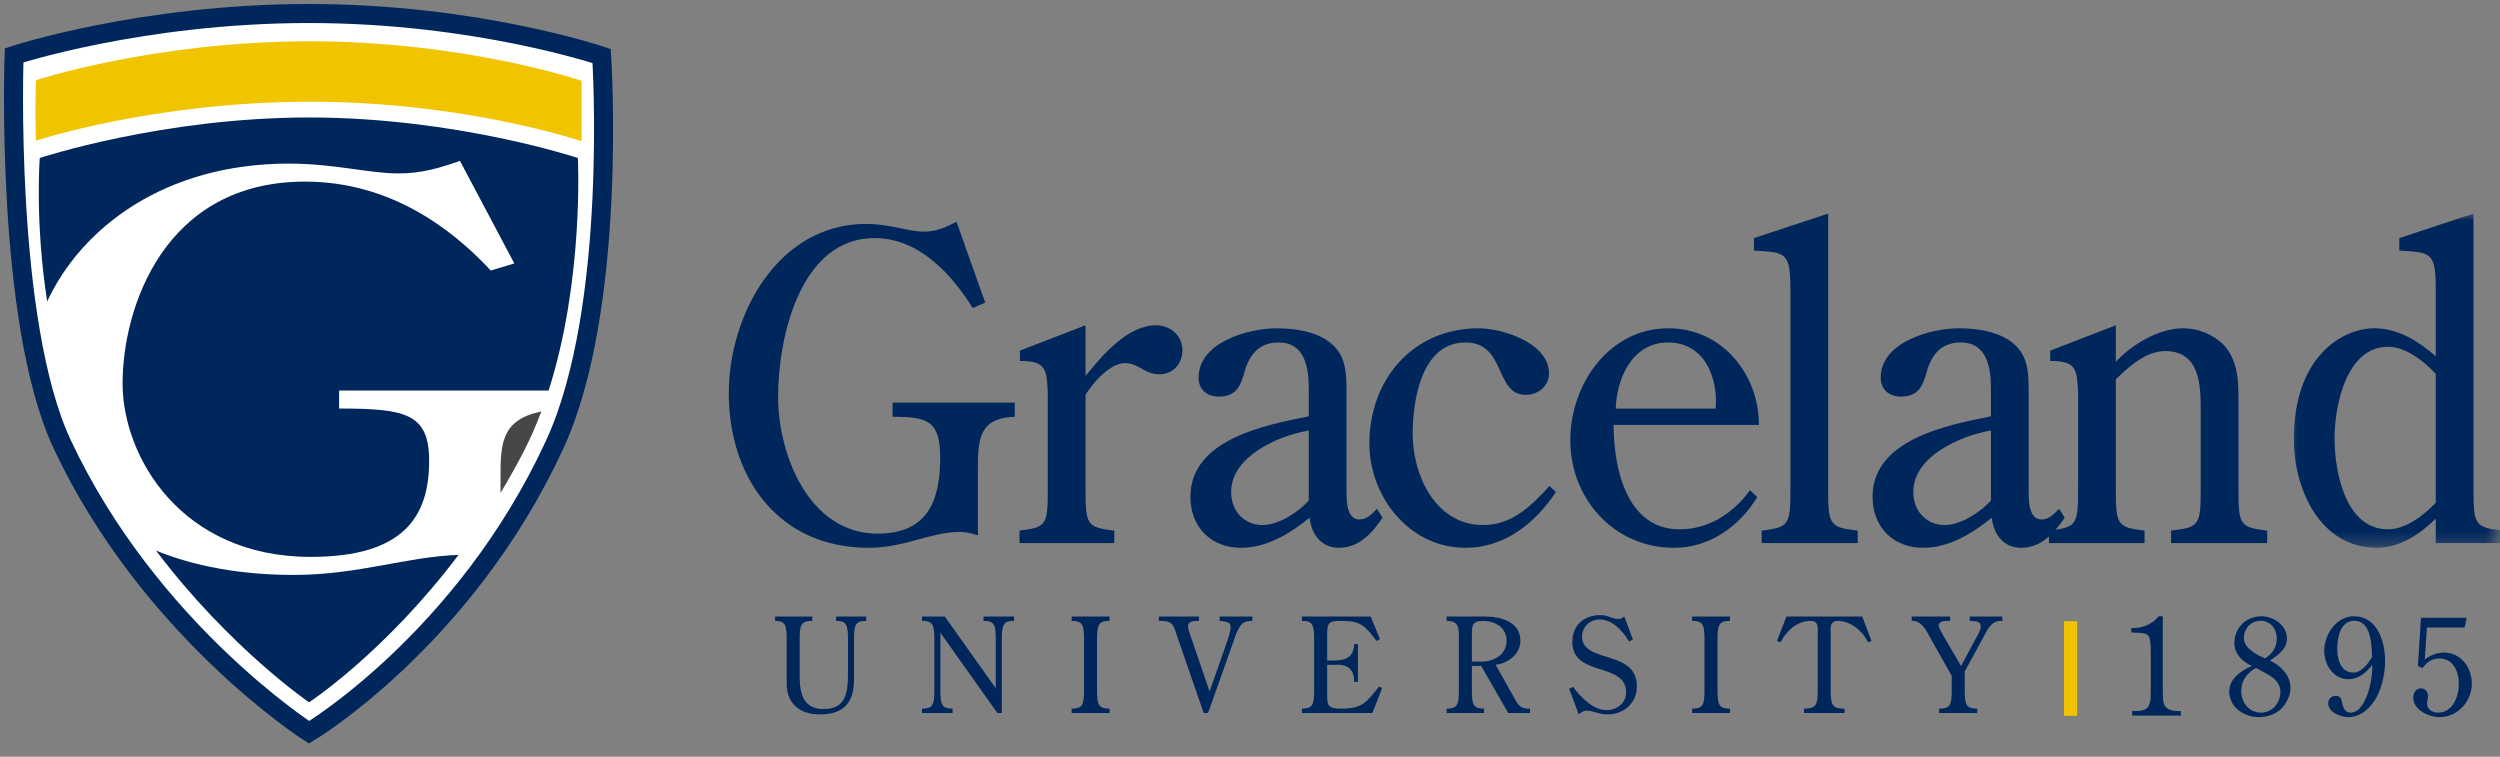 <?xml version="1.0" encoding="UTF-8"?>
<svg width="185px" height="56px" viewBox="0 0 185 56" version="1.1" xmlns="http://www.w3.org/2000/svg" xmlns:xlink="http://www.w3.org/1999/xlink">
    <rect x="0" y="0" width="185" height="56" fill="#808080" stroke="none"/>
    <title>gl_logo (1)</title>
    <defs>
        <polygon id="path-1" points="0 0 15.452 0 15.452 24.731 0 24.731"></polygon>
    </defs>
    <g id="Page-1" stroke="none" stroke-width="1" fill="none" fill-rule="evenodd">
        <g id="gl_logo-(1)" transform="translate(1, 1)">
            <polygon id="Fill-1" fill="#F1C400" fill-rule="nonzero" points="151.739 51.971 152.707 51.971 152.707 44.97 151.739 44.97"></polygon>
            <g id="Group-61">
                <path d="M71.905,21.387 L70.985,21.8 C69.399,19.256 66.987,16.618 63.718,16.618 C58.198,16.618 56.58,23.993 56.58,28.381 C56.58,32.64 58.865,38.489 63.941,38.489 C67.557,38.489 68.573,36.169 68.573,32.894 C68.573,30.129 67.654,29.842 65.052,29.842 L65.052,28.793 L74.094,28.793 L74.094,29.842 C71.365,29.938 71.365,31.591 71.365,33.912 L71.365,38.616 C70.954,38.489 70.508,38.362 70.032,38.362 C67.874,38.362 65.939,39.538 63.275,39.538 C56.612,39.538 52.93,34.357 52.93,28.094 C52.93,22.277 56.58,15.57 63.085,15.57 C64.861,15.57 66.226,16.141 67.367,16.141 C68.288,16.141 68.986,15.824 69.779,15.41 L71.905,21.387 Z" id="Fill-2" fill="#00275C" fill-rule="nonzero"></path>
                <path d="M79.329,34.833 C79.329,37.822 79.329,38.012 81.455,38.266 L81.455,39.187 L74.443,39.187 L74.443,38.266 C76.536,38.012 76.536,37.822 76.536,34.833 L76.536,27.998 C76.442,26.313 76.409,25.71 74.473,25.71 L74.473,24.946 L79.329,23.071 L79.329,26.822 C80.534,25.328 82.438,23.071 84.533,23.071 C85.579,23.071 86.5,23.802 86.5,24.915 C86.5,25.9 85.834,26.695 84.787,26.695 C83.676,26.695 83.263,25.868 82.248,25.868 C81.136,25.868 79.869,27.331 79.329,28.221 L79.329,34.833 Z" id="Fill-4" fill="#00275C" fill-rule="nonzero"></path>
                <path d="M95.848,30.859 C93.595,31.241 90.104,32.766 90.104,35.405 C90.104,36.899 91.151,37.853 92.421,37.853 C93.595,37.853 95.054,36.931 95.848,36.04 L95.848,30.859 Z M95.848,27.712 C95.848,26.155 95.53,24.342 93.626,24.342 C92.04,24.342 91.374,25.391 91.025,26.759 C90.74,27.744 90.327,28.348 89.184,28.348 C88.297,28.348 87.694,27.807 87.694,26.949 C87.694,24.31 91.406,23.294 93.467,23.294 C94.801,23.294 96.419,23.516 97.497,24.406 C98.641,25.36 98.641,26.695 98.641,28.03 L98.641,35.278 C98.641,36.04 98.641,37.44 99.591,37.44 C100.13,37.44 100.512,37.058 100.893,36.645 L101.306,37.312 C100.512,38.488 99.56,39.537 98.069,39.537 C96.767,39.537 96.038,38.52 95.91,37.312 C94.452,38.488 92.738,39.537 90.835,39.537 C88.614,39.537 87.09,38.011 87.09,35.755 C87.09,31.527 92.611,30.446 95.848,29.81 L95.848,27.712 Z" id="Fill-6" fill="#00275C" fill-rule="nonzero"></path>
                <path d="M114.135,35.405 C112.612,37.726 110.327,39.538 107.44,39.538 C103.283,39.538 100.333,35.755 100.333,31.813 C100.333,27.109 103.537,23.294 108.423,23.294 C110.233,23.294 113.627,24.407 113.627,26.631 C113.627,27.554 112.834,28.221 111.914,28.221 C109.566,28.221 110.485,24.343 107.44,24.343 C104.172,24.343 103.537,28.666 103.537,31.114 C103.537,34.134 105.218,37.853 108.741,37.853 C110.898,37.853 112.296,36.455 113.659,34.96 L114.135,35.405 Z" id="Fill-8" fill="#00275C" fill-rule="nonzero"></path>
                <path d="M125.959,29.238 C126.148,27.045 125.197,24.343 122.436,24.343 C119.74,24.343 118.628,27.076 118.566,29.238 L125.959,29.238 Z M118.407,30.446 C118.407,33.562 119.326,38.171 123.293,38.171 C125.419,38.171 127.259,36.995 128.496,35.278 L129.036,35.787 C127.704,37.981 125.482,39.538 122.88,39.538 C118.438,39.538 115.202,35.914 115.202,31.559 C115.202,27.49 118.026,23.293 122.467,23.293 C126.434,23.293 129.163,26.695 129.163,30.446 L118.407,30.446 Z" id="Fill-10" fill="#00275C" fill-rule="nonzero"></path>
                <path d="M131.49,20.337 C131.49,17.571 131.045,17.699 128.793,17.54 L128.793,16.618 L134.282,14.806 L134.282,34.834 C134.282,37.821 134.282,38.012 136.471,38.266 L136.471,39.188 L129.364,39.188 L129.364,38.266 C131.49,38.012 131.49,37.821 131.49,34.834 L131.49,20.337 Z" id="Fill-12" fill="#00275C" fill-rule="nonzero"></path>
                <path d="M146.328,30.859 C144.074,31.241 140.584,32.766 140.584,35.405 C140.584,36.899 141.631,37.853 142.9,37.853 C144.074,37.853 145.534,36.931 146.328,36.04 L146.328,30.859 Z M146.328,27.712 C146.328,26.155 146.01,24.342 144.106,24.342 C142.519,24.342 141.854,25.391 141.505,26.759 C141.219,27.744 140.807,28.348 139.664,28.348 C138.775,28.348 138.173,27.807 138.173,26.949 C138.173,24.31 141.886,23.294 143.947,23.294 C145.279,23.294 146.898,23.516 147.976,24.406 C149.12,25.36 149.12,26.695 149.12,28.03 L149.12,35.278 C149.12,36.04 149.12,37.44 150.071,37.44 C150.61,37.44 150.992,37.058 151.373,36.645 L151.784,37.312 C150.992,38.488 150.039,39.537 148.549,39.537 C147.247,39.537 146.517,38.52 146.39,37.312 C144.931,38.488 143.217,39.537 141.314,39.537 C139.093,39.537 137.569,38.011 137.569,35.755 C137.569,31.527 143.091,30.446 146.328,29.81 L146.328,27.712 Z" id="Fill-14" fill="#00275C" fill-rule="nonzero"></path>
                <path d="M155.571,34.833 C155.571,37.822 155.571,38.012 157.697,38.266 L157.697,39.187 L150.621,39.187 L150.621,38.266 C152.778,38.012 152.778,37.822 152.778,34.833 L152.778,27.998 C152.684,26.313 152.652,25.71 150.716,25.71 L150.716,24.946 L155.571,23.071 L155.571,25.773 C156.776,24.47 158.775,23.294 160.553,23.294 C161.663,23.294 162.774,23.739 163.566,24.533 C164.614,25.71 164.646,27.171 164.646,28.666 L164.646,34.833 C164.646,37.822 164.646,38.012 166.773,38.266 L166.773,39.187 L159.663,39.187 L159.663,38.266 C161.853,38.012 161.853,37.822 161.853,34.833 L161.853,29.27 C161.853,27.362 161.726,24.979 159.219,24.979 C157.823,24.979 156.522,26.123 155.571,27.077 L155.571,34.833 Z" id="Fill-16" fill="#00275C" fill-rule="nonzero"></path>
                <g id="Fill-18-Clipped" transform="translate(168.472, 14.806)">
                    <mask id="mask-2" fill="white">
                        <use xlink:href="#path-1"></use>
                    </mask>
                    <g id="path-1"></g>
                    <path d="M10.773,11.857 C9.917,10.935 8.552,9.854 7.251,9.854 C4.142,9.854 3.285,14.241 3.285,16.625 C3.285,19.105 4.079,23.364 7.251,23.364 C8.552,23.364 9.917,22.315 10.773,21.393 L10.773,11.857 Z M10.773,5.53 C10.773,2.765 10.329,2.892 8.077,2.734 L8.077,1.812 L13.566,0 L13.566,20.027 C13.566,23.014 13.566,23.205 15.723,23.459 L15.723,24.382 L10.773,24.382 L10.773,22.569 C9.599,23.746 8.077,24.731 6.426,24.731 C2.175,24.731 0.271,20.345 0.271,16.689 C0.271,10.49 3.951,8.487 6.204,8.487 C8.012,8.487 9.473,9.441 10.773,10.553 L10.773,5.53 Z" id="Fill-18" fill="#00275C" fill-rule="nonzero" mask="url(#mask-2)"></path>
                </g>
                <path d="M61.749,46.282 C61.749,45.209 61.621,44.947 60.873,44.947 L60.873,44.625 L63.1,44.625 L63.1,44.947 C62.322,44.947 62.196,45.209 62.196,46.282 L62.196,49.294 C62.196,51.019 61.408,51.867 59.676,51.867 C58.198,51.867 57.214,51.087 57.214,49.577 L57.214,46.282 C57.214,45.209 57.087,44.947 56.357,44.947 L56.357,44.625 L59.11,44.625 L59.11,44.947 C58.304,44.947 58.176,45.209 58.176,46.282 L58.176,49.021 C58.176,50.308 58.431,51.477 59.957,51.468 C61.574,51.477 61.749,50.259 61.749,48.943 L61.749,46.282 Z" id="Fill-21" fill="#00275C" fill-rule="nonzero"></path>
                <path d="M72.687,49.937 L72.687,46.282 C72.687,45.21 72.56,44.946 71.781,44.946 L71.781,44.625 L74.039,44.625 L74.039,44.946 C73.27,44.946 73.134,45.21 73.134,46.282 L73.134,51.76 L72.803,51.76 L68.59,45.823 L68.59,50.103 C68.59,51.185 68.717,51.438 69.505,51.438 L69.495,51.438 L69.495,51.76 L67.228,51.76 L67.228,51.438 C68.007,51.438 68.142,51.185 68.142,50.103 L68.142,46.282 C68.142,45.21 68.007,44.946 67.228,44.946 L67.228,44.625 L68.92,44.625 L72.687,49.937 Z" id="Fill-23" fill="#00275C" fill-rule="nonzero"></path>
                <path d="M80.18,50.103 C80.18,51.186 80.317,51.439 81.105,51.439 L81.105,51.76 L78.302,51.76 L78.302,51.439 C79.081,51.439 79.217,51.186 79.217,50.103 L79.217,46.282 C79.217,45.209 79.081,44.946 78.302,44.946 L78.302,44.625 L81.105,44.625 L81.105,44.946 C80.317,44.946 80.18,45.209 80.18,46.282 L80.18,50.103 Z" id="Fill-25" fill="#00275C" fill-rule="nonzero"></path>
                <path d="M88.073,51.76 L86.068,45.97 C85.932,45.541 85.845,45.248 85.601,45.082 C85.358,44.936 85.037,44.946 84.756,44.946 L84.756,44.624 L87.722,44.624 L87.722,44.946 C87.402,44.946 86.915,44.926 86.915,45.346 C86.915,45.58 87.07,45.98 87.148,46.194 L88.511,50.171 L89.736,46.672 C89.843,46.379 90.067,45.707 90.067,45.415 C90.067,44.936 89.581,45.004 89.251,44.946 L89.251,44.624 L91.673,44.624 L91.673,44.946 C91.41,44.965 91.177,44.956 90.942,45.142 C90.622,45.404 90.37,46.184 90.243,46.574 L88.394,51.76 L88.073,51.76 Z" id="Fill-27" fill="#00275C" fill-rule="nonzero"></path>
                <path d="M99.487,49.46 L99.205,49.46 C99.215,48.212 98.379,48.153 97.609,48.202 L97.212,48.202 L97.212,50.454 C97.212,51.243 97.318,51.438 98.203,51.438 C99.789,51.438 100.072,51.039 101.045,49.811 L101.279,49.908 L100.558,51.76 L95.342,51.76 L95.342,51.438 C96.111,51.438 96.248,51.186 96.248,50.103 L96.248,46.282 C96.248,45.209 96.111,44.946 95.342,44.946 L95.342,44.625 L100.433,44.625 L101.113,46.291 L100.869,46.437 C100.012,45.297 99.693,44.946 98.263,44.946 C97.269,44.946 97.212,45.102 97.212,46.058 L97.212,47.88 L97.609,47.88 C98.526,47.88 99.148,47.715 99.215,46.662 L99.487,46.662 L99.487,49.46 Z" id="Fill-29" fill="#00275C" fill-rule="nonzero"></path>
                <path d="M107.919,47.958 L108.425,47.958 C109.408,48.026 110.488,47.53 110.488,46.408 C110.488,45.444 109.632,44.947 108.755,44.947 C107.938,44.947 107.919,45.278 107.919,46.009 L107.919,47.958 Z M107.919,48.281 L107.919,50.104 C107.919,51.185 108.055,51.439 108.824,51.439 L108.824,51.761 L106.051,51.761 L106.051,51.439 C106.819,51.439 106.956,51.185 106.956,50.104 L106.956,46.301 C106.956,45.512 107.005,44.947 106.051,44.947 L106.051,44.624 L108.911,44.624 C110.05,44.624 111.51,45.014 111.51,46.408 C111.51,47.403 110.613,48.076 109.68,48.192 L110.984,50.522 C111.343,51.146 111.432,51.467 112.22,51.439 L112.22,51.761 L110.605,51.761 L108.61,48.281 L107.919,48.281 Z" id="Fill-31" fill="#00275C" fill-rule="nonzero"></path>
                <path d="M119.837,46.33 L119.554,46.467 C119.077,45.696 118.339,44.839 117.366,44.839 C116.635,44.839 116.071,45.405 116.071,46.136 C116.071,46.984 116.967,47.325 117.647,47.53 C118.874,47.909 120.128,48.241 120.128,49.791 C120.128,51.039 119.155,51.867 117.949,51.867 C117.336,51.867 116.811,51.584 116.421,51.584 C116.208,51.584 115.974,51.721 115.828,51.867 L115.118,49.966 L115.409,49.83 C116.002,50.62 116.878,51.546 117.891,51.546 C118.64,51.546 119.331,51.039 119.331,50.23 C119.331,47.968 115.351,49.119 115.351,46.505 C115.351,45.277 116.208,44.518 117.414,44.518 C117.725,44.518 117.901,44.575 118.192,44.683 C118.416,44.751 118.502,44.8 118.718,44.8 C118.883,44.8 119.077,44.751 119.194,44.615 L119.837,46.33 Z" id="Fill-33" fill="#00275C" fill-rule="nonzero"></path>
                <path d="M126.095,50.103 C126.095,51.186 126.23,51.439 127.019,51.439 L127.019,51.76 L124.217,51.76 L124.217,51.439 C124.994,51.439 125.132,51.186 125.132,50.103 L125.132,46.282 C125.132,45.209 124.994,44.946 124.217,44.946 L124.217,44.625 L127.019,44.625 L127.019,44.946 C126.23,44.946 126.095,45.209 126.095,46.282 L126.095,50.103 Z" id="Fill-35" fill="#00275C" fill-rule="nonzero"></path>
                <path d="M134.473,50.103 C134.473,51.186 134.6,51.439 135.495,51.439 L135.495,51.76 L132.498,51.76 L132.498,51.439 C133.383,51.439 133.51,51.186 133.51,50.103 L133.51,46.028 C133.51,45.541 133.638,44.946 132.976,44.946 C131.982,44.946 131.174,45.706 130.757,46.535 L130.495,46.428 L131.195,44.625 L136.809,44.625 L137.489,46.428 L137.246,46.535 C136.828,45.696 135.981,44.965 135.008,44.946 C134.347,44.946 134.473,45.541 134.473,46.028 L134.473,50.103 Z" id="Fill-37" fill="#00275C" fill-rule="nonzero"></path>
                <path d="M145.217,46.233 C145.353,46.019 145.578,45.619 145.578,45.365 C145.578,44.907 145.08,44.975 144.76,44.946 L144.76,44.624 L147.172,44.624 L147.172,44.946 C146.375,44.898 146.103,45.54 145.78,46.135 L144.39,48.69 L144.39,50.103 C144.39,51.185 144.516,51.438 145.314,51.438 L145.314,51.761 L142.492,51.761 L142.492,51.438 C143.3,51.438 143.426,51.185 143.426,50.103 L143.426,49.011 L141.86,46.233 C141.557,45.688 141.218,44.907 140.469,44.946 L140.469,44.624 L143.31,44.624 L143.31,44.946 C143.056,44.946 142.464,44.907 142.464,45.287 C142.464,45.444 142.668,45.784 142.745,45.931 L144.117,48.29 L145.217,46.233 Z" id="Fill-39" fill="#00275C" fill-rule="nonzero"></path>
                <path d="M159.047,44.605 L159.047,50.111 C159.047,50.668 159.047,51.074 159.26,51.318 C159.532,51.621 160.02,51.621 160.383,51.621 L160.383,51.956 L156.78,51.956 L156.78,51.621 C157.104,51.621 157.62,51.621 157.843,51.429 C158.156,51.165 158.156,50.648 158.156,50.111 L158.156,47.251 C158.156,46.947 158.156,46.359 158.015,46.095 C157.894,45.872 157.529,45.811 156.72,45.811 L156.72,45.477 C157.458,45.507 158.268,45.223 158.733,44.605 L159.047,44.605 Z" id="Fill-41" fill="#00275C" fill-rule="nonzero"></path>
                <path d="M167.484,46.268 C167.484,45.538 167.028,44.939 166.279,44.939 C165.561,44.939 165.045,45.517 165.045,46.227 C165.045,46.967 166.026,47.485 166.623,47.717 C167.149,47.383 167.484,46.896 167.484,46.268 M164.852,50.12 C164.852,50.983 165.418,51.734 166.31,51.734 C167.14,51.734 167.747,51.033 167.747,50.222 C167.747,49.177 166.684,48.874 165.946,48.428 C165.296,48.762 164.852,49.39 164.852,50.12 M168.496,49.908 C168.496,50.435 168.212,51.043 167.838,51.418 C167.413,51.864 166.765,52.067 166.147,52.067 C165.054,52.067 163.962,51.337 163.962,50.151 C163.962,49.228 164.871,48.6 165.642,48.285 C164.943,47.951 164.346,47.413 164.346,46.602 C164.346,45.436 165.216,44.605 166.36,44.605 C167.241,44.605 168.233,45.274 168.233,46.227 C168.233,47.028 167.584,47.485 166.977,47.879 C167.776,48.265 168.496,48.965 168.496,49.908" id="Fill-43" fill="#00275C" fill-rule="nonzero"></path>
                <path d="M173.22,44.939 C172.167,44.939 171.956,46.206 171.956,47.028 C171.956,47.788 172.219,48.772 173.139,48.772 C173.777,48.772 174.233,48.103 174.536,47.626 C174.495,46.714 174.475,44.939 173.22,44.939 M175.497,47.93 C175.497,48.792 175.294,49.756 174.901,50.526 C174.485,51.338 173.726,52.067 172.765,52.067 C172.208,52.067 171.287,51.712 171.287,51.043 C171.287,50.709 171.519,50.496 171.854,50.496 C172.177,50.496 172.259,50.699 172.31,50.962 C172.381,51.338 172.503,51.733 172.947,51.733 C174.121,51.733 174.617,49.137 174.536,48.214 C174.07,48.792 173.554,49.258 172.775,49.258 C171.661,49.258 170.993,48.184 170.993,47.16 C170.993,45.953 171.885,44.604 173.19,44.604 C174.941,44.604 175.497,46.49 175.497,47.93" id="Fill-45" fill="#00275C" fill-rule="nonzero"></path>
                <path d="M178.434,47.788 C178.859,47.484 179.334,47.291 179.871,47.291 C181.116,47.291 181.915,48.417 181.915,49.573 C181.915,50.911 180.872,52.067 179.516,52.067 C178.748,52.067 177.583,51.54 177.583,50.639 C177.583,50.303 177.755,49.938 178.14,49.938 C178.444,49.938 178.676,50.191 178.676,50.496 C178.676,50.689 178.606,50.872 178.606,51.065 C178.606,51.5 179,51.732 179.406,51.732 C180.528,51.732 180.953,50.526 180.953,49.594 C180.953,48.691 180.54,47.728 179.516,47.728 C178.97,47.728 178.566,48.002 178.272,48.437 L177.927,48.286 L178.149,44.716 L181.531,44.716 L181.379,45.437 L178.595,45.437 L178.434,47.788 Z" id="Fill-47" fill="#00275C" fill-rule="nonzero"></path>
                <path d="M43.522,3.146 C43.522,3.146 34.264,0 21.87,0 C9.476,0 0.043,3.096 0.043,3.096 C0.043,3.096 -0.659,22.78 3.599,31.868 C10.042,45.625 21.87,53.191 21.87,53.191 C21.87,53.191 33.384,46.313 40.038,31.921 C44.743,21.743 43.522,3.146 43.522,3.146" id="Fill-49" fill="#FFFFFF" fill-rule="nonzero"></path>
                <path d="M43.522,3.146 C43.522,3.146 34.264,0 21.87,0 C9.476,0 0.043,3.096 0.043,3.096 C0.043,3.096 -0.659,22.78 3.599,31.868 C10.042,45.625 21.87,53.191 21.87,53.191 C21.87,53.191 33.384,46.313 40.038,31.921 C44.743,21.743 43.522,3.146 43.522,3.146 Z" id="Stroke-51" stroke="#00275C" stroke-width="1.409"></path>
                <path d="M21.934,6.528 C33.445,6.528 42.041,9.45 42.041,9.45 L42.041,4.979 C42.041,4.979 33.445,2.056 21.934,2.056 C10.422,2.056 1.663,4.932 1.663,4.932 C1.663,4.932 1.569,6.733 1.662,9.431 C1.662,9.414 1.663,9.403 1.663,9.403 C1.663,9.403 10.422,6.528 21.934,6.528" id="Fill-53" fill="#F1C400" fill-rule="nonzero"></path>
                <path d="M10.548,39.747 C16.003,46.962 21.87,50.972 21.87,50.972 C21.87,50.972 27.466,47.307 32.934,40.062 C29.082,40.192 25.533,41.543 20.734,41.543 C16.765,41.543 13.357,40.889 10.548,39.747" id="Fill-55" fill="#00275C" fill-rule="nonzero"></path>
                <path d="M36.038,34.398 L36.038,35.477 C36.643,34.475 37.232,33.426 37.796,32.327 C38.271,31.399 38.69,30.432 39.06,29.446 C36.041,30.063 36.038,31.934 36.038,34.398" id="Fill-57" fill="#474747" fill-rule="nonzero"></path>
                <path d="M20.374,11.107 C23.735,11.107 26.316,11.834 28.476,11.834 C30.216,11.834 31.537,11.43 33.038,10.905 L37.059,18.494 L35.318,19.019 C32.317,15.789 27.755,12.439 21.574,12.439 C11.132,12.439 8.071,21.804 8.071,27.374 C8.071,32.783 12.392,40.21 21.995,40.21 C28.835,40.21 30.757,37.264 30.757,33.106 C30.757,29.595 29.017,29.232 24.095,29.232 L24.095,27.899 L39.597,27.899 C42.23,19.669 41.762,10.69 41.762,10.69 C41.762,10.69 32.735,7.693 21.868,7.693 C11.004,7.693 1.942,10.69 1.942,10.69 C1.942,10.69 1.573,15.421 2.492,21.305 C5.04,15.837 11.207,11.107 20.374,11.107" id="Fill-59" fill="#00275C" fill-rule="nonzero"></path>
            </g>
        </g>
    </g>
</svg>